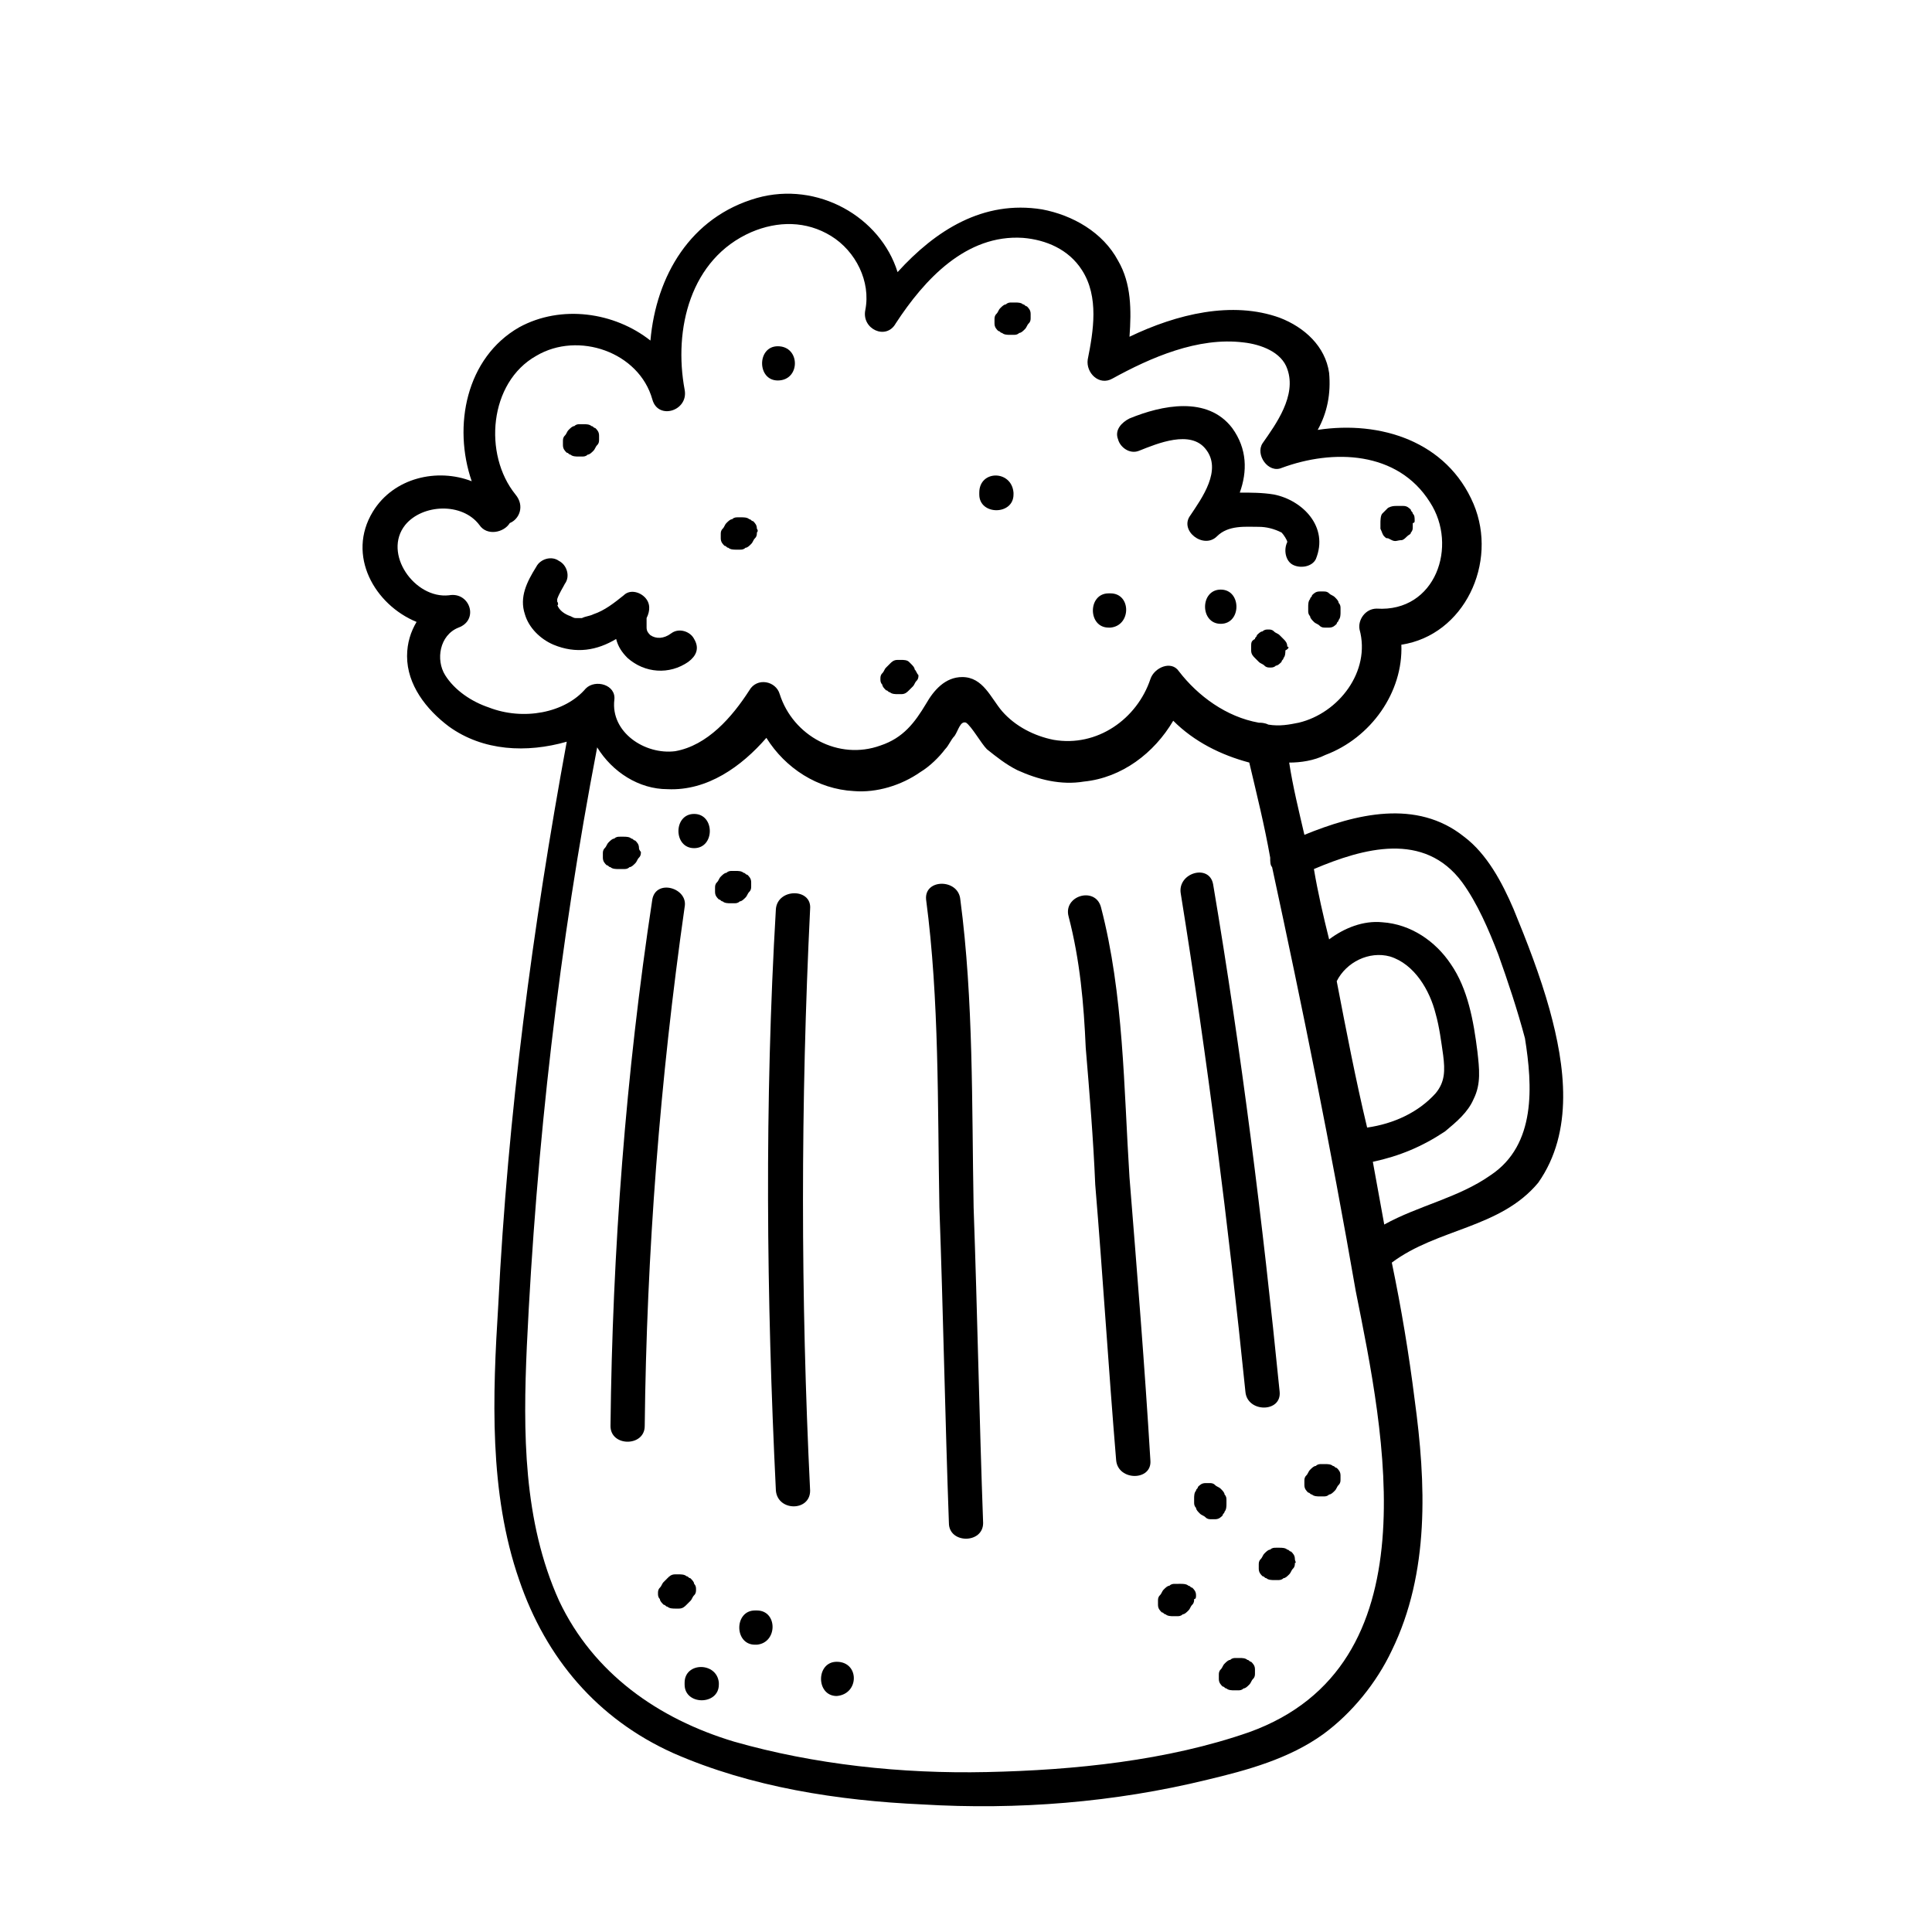 <?xml version="1.0" encoding="UTF-8"?>
<!-- Uploaded to: ICON Repo, www.iconrepo.com, Generator: ICON Repo Mixer Tools -->
<svg fill="#000000" width="800px" height="800px" version="1.1" viewBox="144 144 512 512" xmlns="http://www.w3.org/2000/svg">
 <g>
  <path d="m554.67 411.59c-2.519-9.07-6.047-18.137-9.574-26.703-3.023-7.055-7.055-14.609-13.098-19.145-12.594-10.078-28.719-6.047-42.32-0.504-1.512-6.551-3.023-12.594-4.031-19.145 3.023 0 6.551-0.504 9.574-2.016 12.09-4.535 20.656-16.625 20.152-29.223 16.625-2.519 25.695-21.664 19.145-37.281-7.055-16.625-24.688-22.168-41.312-19.648 2.519-4.535 3.527-9.574 3.023-15.113-1.008-7.055-6.551-12.09-13.098-14.609-12.594-4.535-27.207-1.008-39.801 5.039 0.504-7.055 0.504-14.105-3.023-20.152-4.031-7.559-12.09-12.09-20.152-13.602-15.617-2.519-28.215 5.543-38.289 16.625-4.535-14.609-21.16-24.184-37.281-19.648-17.633 5.039-26.703 20.656-28.215 37.785-9.574-7.559-23.68-9.574-34.762-3.527-14.109 8.062-17.637 26.199-12.598 40.809-9.07-3.527-20.656-1.008-26.199 8.062-7.055 11.586 0.504 24.688 11.586 29.223-1.512 2.519-2.519 5.543-2.519 9.07 0 7.559 5.039 14.105 11.082 18.641 9.07 6.551 20.656 7.055 31.234 4.031-9.07 49.375-15.617 98.746-18.137 149.13-1.512 24.184-2.519 49.879 5.543 73.051 7.055 20.656 20.656 36.777 40.809 45.848 20.656 9.07 43.832 12.594 66 13.602 25.191 1.512 50.883-0.504 75.57-6.551 10.578-2.519 21.664-5.543 30.73-12.09 7.559-5.543 14.105-13.602 18.137-22.168 10.078-20.656 9.07-44.336 6.047-66.504-1.512-12.09-3.527-24.184-6.047-36.273 12.09-9.07 28.719-9.07 38.793-21.16 9.582-13.609 7.062-31.242 3.031-45.852zm-281.12-80.105c-4.535-1.512-9.07-4.535-11.586-8.566-2.519-4.031-1.512-10.578 3.527-12.594 5.543-2.016 3.023-9.574-2.519-8.566-9.07 1.008-17.633-11.082-11.586-18.641 4.535-5.543 15.113-6.047 19.648 0 2.016 3.023 6.551 2.016 8.062-0.504 2.519-1.008 4.031-4.535 1.512-7.559-8.566-10.578-7.055-29.727 5.543-36.777 11.082-6.551 27.207-1.008 30.73 11.586 1.512 5.543 9.574 3.023 8.566-2.519-3.023-16.121 1.512-34.762 17.633-41.816 7.055-3.023 14.609-3.023 21.16 1.008s10.578 12.09 9.07 19.648c-1.008 5.039 5.543 8.062 8.062 3.527 7.559-11.586 18.641-23.68 33.754-22.672 6.047 0.504 12.09 3.023 15.617 8.566 4.535 7.055 3.023 16.121 1.512 23.68-0.504 3.527 3.023 7.055 6.551 5.039 10.078-5.543 22.672-11.082 34.762-9.574 4.535 0.504 10.078 2.519 11.586 7.055 2.519 7.055-3.023 14.609-6.551 19.648-2.016 3.023 1.512 8.062 5.039 6.551 13.602-5.039 30.73-4.535 39.297 9.07 7.559 11.586 1.512 29.223-14.105 28.215-3.023 0-5.039 3.023-4.535 5.543 3.023 11.082-5.543 22.168-16.121 24.688-2.519 0.504-5.039 1.008-8.062 0.504-1.008-0.504-2.016-0.504-2.519-0.504-8.566-1.512-16.121-7.055-21.16-13.602-2.016-3.023-6.551-1.008-7.559 2.016-3.527 10.578-14.105 18.137-25.695 16.121-5.039-1.008-10.078-3.527-13.602-7.559-3.023-3.527-5.039-9.07-10.578-9.07-4.535 0-7.559 3.527-9.574 7.055-3.023 5.039-6.047 9.07-12.09 11.082-11.082 4.031-23.176-2.519-26.703-13.602-1.008-3.527-6.047-4.535-8.062-1.008-4.535 7.055-11.082 14.609-19.648 16.121-8.062 1.008-17.129-5.039-16.121-13.602 0.504-4.031-5.039-5.543-7.559-3.023-5.543 6.547-16.629 8.562-25.695 5.035zm201.52 271.55c-21.664 7.559-46.352 10.078-69.527 10.578-22.672 0.504-45.848-2.016-67.008-8.062-20.152-6.047-37.281-18.137-46.352-37.281-9.574-21.16-9.574-44.84-8.566-67.512 2.519-53.402 8.566-106.3 18.641-158.7 4.031 6.551 11.082 11.082 18.641 11.082 10.578 0.504 19.648-6.047 26.199-13.602 5.039 8.062 13.602 13.602 23.176 14.105 6.047 0.504 12.594-1.512 17.633-5.039 2.519-1.512 5.039-4.031 6.551-6.047 1.008-1.008 1.512-2.519 2.519-3.527 1.008-1.512 1.512-4.031 3.023-3.527 1.512 1.008 4.031 5.543 5.543 7.055 2.519 2.016 5.039 4.031 8.062 5.543 5.543 2.519 11.586 4.031 17.633 3.023 10.078-1.008 18.641-7.559 23.68-16.121 5.543 5.543 12.594 9.07 20.152 11.082 2.016 8.566 4.031 16.625 5.543 25.191 0 1.008 0 2.016 0.504 2.519 8.062 37.281 15.617 74.562 22.168 112.35 7.555 37.793 20.656 99.258-28.215 116.89zm23.176-199.01c2.519-5.039 8.566-8.062 14.105-6.551 6.551 2.016 10.578 9.07 12.09 15.113 1.008 3.527 1.512 7.559 2.016 11.082 0.504 4.031 0.504 7.055-2.016 10.078-4.535 5.039-11.082 8.062-18.137 9.07-3.019-12.594-5.539-25.691-8.059-38.793zm40.809 51.391c-8.566 6.047-19.145 8.062-28.215 13.098-1.008-5.543-2.016-11.082-3.023-16.625 7.055-1.512 13.098-4.031 19.145-8.062 3.023-2.519 6.047-5.039 7.559-8.566 2.016-4.031 1.512-8.062 1.008-12.594-1.008-8.062-2.519-16.625-7.055-23.176-4.031-6.047-10.578-10.578-18.137-11.082-5.039-0.504-10.078 1.512-14.105 4.535-1.512-6.047-3.023-12.594-4.031-18.641 13.098-5.543 29.223-10.078 39.297 3.527 4.031 5.543 7.055 12.594 9.574 19.145 2.519 7.055 5.039 14.609 7.055 22.168 2.012 12.594 3.019 28.211-9.07 36.273z"/>
  <path d="m481.62 275.05c-3.023-0.504-6.047-0.504-9.07-0.504 2.016-5.543 2.016-11.586-2.016-17.129-6.551-8.566-18.641-6.047-27.207-2.519-2.016 1.008-4.031 3.023-3.023 5.543 0.504 2.016 3.023 4.031 5.543 3.023 5.039-2.016 13.602-5.543 17.633-0.504 4.535 5.543-1.008 13.098-4.031 17.633-3.023 4.031 3.527 9.07 7.055 5.543 3.023-3.023 7.559-2.519 11.082-2.519 2.016 0 4.031 0.504 6.047 1.512 0.504 0.504 1.512 2.016 1.512 2.519-1.008 2.016-0.504 5.039 1.512 6.047 2.016 1.008 5.039 0.504 6.047-1.512 3.527-8.57-3.527-15.621-11.082-17.133z"/>
  <path d="m327.95 313.34c-1.008-2.016-4.031-3.023-6.047-1.512s-4.031 1.512-5.543 0.504c-0.504-0.504-1.008-1.008-1.008-2.016v-2.519c1.008-2.016 1.008-4.031-0.504-5.543-1.512-1.512-4.031-2.016-5.543-0.504-2.519 2.016-5.039 4.031-8.062 5.039-1.008 0.504-2.016 0.504-3.023 1.008h-1.512c-0.504 0-0.504 0-1.512-0.504-1.512-0.504-3.023-1.512-3.527-3.023 0.504 0.504 0-1.512 0-0.504v-1.008c0.504-1.512 1.512-3.023 2.016-4.031 1.512-2.016 0.504-5.039-1.512-6.047-2.016-1.512-5.039-0.504-6.047 1.512-2.519 4.031-4.535 8.062-3.023 12.594 1.008 3.527 4.031 6.551 7.559 8.062 6.047 2.519 11.586 1.512 16.625-1.512 0.504 2.016 1.512 3.527 3.023 5.039 4.535 4.031 11.082 4.535 16.121 1.008 2.023-1.508 3.031-3.523 1.52-6.043z"/>
  <path d="m302.76 259.44c0-1.008-0.504-1.512-1.008-2.016-0.504 0-0.504-0.504-1.008-0.504-0.504-0.504-1.512-0.504-2.016-0.504h-1.008c-0.504 0-1.008 0-1.512 0.504-0.504 0-1.008 0.504-1.512 1.008-0.504 0.504-0.504 1.008-1.008 1.512s-0.504 1.008-0.504 1.512v1.008c0 1.008 0.504 1.512 1.008 2.016 0.504 0 0.504 0.504 1.008 0.504 0.504 0.504 1.512 0.504 2.016 0.504h1.008c0.504 0 1.008 0 1.512-0.504 0.504 0 1.008-0.504 1.512-1.008s0.504-1.008 1.008-1.512c0.504-0.504 0.504-1.008 0.504-1.512v-1.008z"/>
  <path d="m350.12 235.76c-5.543 0-5.543 9.07 0 9.07 6.047-0.004 6.047-9.07 0-9.07z"/>
  <path d="m344.58 284.12c0-1.008-0.504-1.512-1.008-2.016-0.504 0-0.504-0.504-1.008-0.504-0.504-0.504-1.512-0.504-2.016-0.504h-1.004c-0.504 0-1.008 0-1.512 0.504-0.504 0-1.008 0.504-1.512 1.008-0.504 0.504-0.504 1.008-1.008 1.512-0.504 0.504-0.504 1.008-0.504 1.512v1.008c0 1.008 0.504 1.512 1.008 2.016 0.504 0 0.504 0.504 1.008 0.504 0.504 0.504 1.512 0.504 2.016 0.504h1.008c0.504 0 1.008 0 1.512-0.504 0.504 0 1.008-0.504 1.512-1.008 0.504-0.504 0.504-1.008 1.008-1.512s0.504-1.008 0.504-1.512c0.5-0.504-0.004-1.008-0.004-1.008z"/>
  <path d="m386.39 321.4c0-0.504-0.504-1.008-1.008-1.512 0 0.004-0.504-0.5-0.504-0.5-0.504-0.504-1.512-0.504-2.016-0.504h-1.008c-1.008 0-1.512 0.504-2.016 1.008-0.504 0.504-0.504 0.504-1.008 1.008-0.504 0.504-0.504 1.008-1.008 1.512-0.504 0.504-0.504 1.008-0.504 1.512 0 0.504 0 1.008 0.504 1.512 0 0.504 0.504 1.008 1.008 1.512 0.504 0 0.504 0.504 1.008 0.504 0.504 0.504 1.512 0.504 2.016 0.504h1.008c1.008 0 1.512-0.504 2.016-1.008l1.008-1.008c0.504-0.504 0.504-1.008 1.008-1.512 0.504-0.504 0.504-1.008 0.504-1.512-0.504-0.508-0.504-1.012-1.008-1.516z"/>
  <path d="m403.52 274.55v0.504c0 5.543 9.07 5.543 9.07 0v-0.504c-0.504-6.047-9.07-6.047-9.07 0z"/>
  <path d="m417.13 227.19c0-1.008-0.504-1.512-1.008-2.016-0.504 0-0.504-0.504-1.008-0.504-0.504-0.504-1.512-0.504-2.016-0.504h-1.008c-0.504 0-1.008 0-1.512 0.504-0.504 0-1.008 0.504-1.512 1.008-0.504 0.504-0.504 1.008-1.008 1.512s-0.504 1.008-0.504 1.512v1.008c0 1.008 0.504 1.512 1.008 2.016 0.504 0 0.504 0.504 1.008 0.504 0.504 0.504 1.512 0.504 2.016 0.504h1.008c0.504 0 1.008 0 1.512-0.504 0.504 0 1.008-0.504 1.512-1.008 0.504-0.504 0.504-1.008 1.008-1.512 0.504-0.504 0.504-1.008 0.504-1.512v-1.008z"/>
  <path d="m438.29 301.25h-0.504c-5.543 0-5.543 9.07 0 9.07h0.504c5.539-0.504 5.539-9.07 0-9.07z"/>
  <path d="m485.14 315.36c0-1.008-0.504-1.512-1.008-2.016l-1.008-1.008c-0.504-0.504-1.008-0.504-1.512-1.008-0.504-0.504-1.008-0.504-1.512-0.504-0.504 0-1.008 0-1.512 0.504-0.504 0-1.008 0.504-1.512 1.008 0 0.504-0.504 0.504-0.504 1.008-1.004 0.504-1.004 1.008-1.004 2.016v1.008c0 1.008 0.504 1.512 1.008 2.016 0.504 0.504 0.504 0.504 1.008 1.008 0.504 0.504 1.008 0.504 1.512 1.008 0.504 0.504 1.008 0.504 1.512 0.504s1.008 0 1.512-0.504c0.504 0 1.008-0.504 1.512-1.008 0-0.504 0.504-0.504 0.504-1.008 0.504-0.504 0.504-1.512 0.504-2.016 1.004-0.504 1.004-1.008 0.5-1.008z"/>
  <path d="m467.51 300.25c-5.543 0-5.543 9.07 0 9.07 5.543-0.004 5.543-9.07 0-9.07z"/>
  <path d="m498.75 303.77c0-0.504-0.504-1.008-1.008-1.512-0.504-0.504-1.008-0.504-1.512-1.008-0.504-0.504-1.008-0.504-1.512-0.504h-1.008c-1.008 0-1.512 0.504-2.016 1.008 0 0.504-0.504 0.504-0.504 1.008-0.504 0.504-0.504 1.512-0.504 2.016v1.008c0 0.504 0 1.008 0.504 1.512 0 0.504 0.504 1.008 1.008 1.512 0.504 0.504 1.008 0.504 1.512 1.008 0.504 0.504 1.008 0.504 1.512 0.504h1.008c1.008 0 1.512-0.504 2.016-1.008 0-0.504 0.504-0.504 0.504-1.008 0.504-0.504 0.504-1.512 0.504-2.016v-1.008c0-0.504 0-1.008-0.504-1.512z"/>
  <path d="m518.9 282.11c0-1.008 0-1.512-0.504-2.016 0-0.504-0.504-0.504-0.504-1.008-0.504-0.504-1.008-1.008-2.016-1.008h-1.512c-1.008 0-1.512 0-2.519 0.504-0.504 0.504-1.008 1.008-1.512 1.512-0.504 0.504-0.504 2.016-0.504 2.519v1.512c0.504 1.008 0.504 1.512 1.008 2.016 0.504 0.504 0.504 0.504 1.008 0.504l1.008 0.504c1.008 0.504 1.512 0 2.519 0 0.504 0 1.008-0.504 1.512-1.008 0.504-0.504 1.008-0.504 1.008-1.008 0.504-0.504 0.504-1.008 0.504-1.512v-1.008s0.504 0 0.504-0.504z"/>
  <path d="m316.87 382.36c-7.055 46.352-10.578 93.203-11.082 139.55 0 5.543 9.07 5.543 9.07 0 0.504-45.848 4.031-91.691 10.578-137.54 1.004-5.035-7.559-7.555-8.566-2.016z"/>
  <path d="m358.69 384.88c0.504-5.543-8.566-5.543-9.07 0-3.023 51.387-2.519 102.78 0 154.16 0.504 5.543 9.07 5.543 9.07 0-2.519-51.387-2.519-102.77 0-154.16z"/>
  <path d="m402.02 463.98c-0.504-27.207 0-54.914-3.527-81.617-0.504-5.543-9.574-5.543-9.07 0 3.527 26.703 3.023 54.41 3.527 81.617 1.008 27.711 1.512 55.922 2.519 83.633 0 5.543 9.07 5.543 9.07 0-1.012-27.707-1.516-55.418-2.519-83.633z"/>
  <path d="m443.32 455.92c-1.512-23.68-1.512-48.367-7.559-71.539-1.512-5.543-10.078-3.023-8.566 2.519 3.023 11.586 4.031 23.176 4.535 34.762 1.008 12.09 2.016 24.184 2.519 36.273 2.016 24.184 3.527 48.871 5.543 73.051 0.504 5.543 9.574 5.543 9.07 0-1.512-25.191-3.527-49.875-5.543-75.066z"/>
  <path d="m465.49 378.34c-1.008-5.543-9.574-3.023-8.566 2.519 7.055 43.832 12.594 87.664 17.129 132 0.504 5.543 9.574 5.543 9.07 0-4.531-45.348-10.074-89.684-17.633-134.52z"/>
  <path d="m487.16 557.19c0-1.008-0.504-1.512-1.008-2.016-0.504 0-0.504-0.504-1.008-0.504-0.504-0.504-1.512-0.504-2.016-0.504h-1.008c-0.504 0-1.008 0-1.512 0.504-0.504 0-1.008 0.504-1.512 1.008-0.504 0.504-0.504 1.008-1.008 1.512-0.504 0.504-0.504 1.008-0.504 1.512v1.008c0 1.008 0.504 1.512 1.008 2.016 0.504 0 0.504 0.504 1.008 0.504 0.504 0.504 1.512 0.504 2.016 0.504h1.008c0.504 0 1.008 0 1.512-0.504 0.504 0 1.008-0.504 1.512-1.008 0.504-0.504 0.504-1.008 1.008-1.512 0.504-0.504 0.504-1.008 0.504-1.512 0.504 0 0-0.504 0-1.008z"/>
  <path d="m460.96 566.76c0-1.008-0.504-1.512-1.008-2.016-0.504 0-0.504-0.504-1.008-0.504-0.504-0.504-1.512-0.504-2.016-0.504l-1.512 0.004c-0.504 0-1.008 0-1.512 0.504-0.504 0-1.008 0.504-1.512 1.008-0.504 0.504-0.504 1.008-1.008 1.512-0.504 0.504-0.504 1.008-0.504 1.512v1.008c0 1.008 0.504 1.512 1.008 2.016 0.504 0 0.504 0.504 1.008 0.504 0.504 0.504 1.512 0.504 2.016 0.504h1.008c0.504 0 1.008 0 1.512-0.504 0.504 0 1.008-0.504 1.512-1.008 0.504-0.504 0.504-1.008 1.008-1.512s0.504-1.008 0.504-1.512c0.504-0.004 0.504-0.508 0.504-1.012z"/>
  <path d="m468.52 540.06c0-0.504-0.504-1.008-1.008-1.512-0.504-0.504-1.008-0.504-1.512-1.008-0.504-0.504-1.008-0.504-1.512-0.504h-1.008c-1.008 0-1.512 0.504-2.016 1.008 0 0.504-0.504 0.504-0.504 1.008-0.504 0.504-0.504 1.512-0.504 2.016v1.008c0 0.504 0 1.008 0.504 1.512 0 0.504 0.504 1.008 1.008 1.512s1.008 0.504 1.512 1.008c0.504 0.504 1.008 0.504 1.512 0.504h1.008c1.008 0 1.512-0.504 2.016-1.008 0-0.504 0.504-0.504 0.504-1.008 0.504-0.504 0.504-1.512 0.504-2.016v-1.008c0-0.504 0-1.008-0.504-1.512z"/>
  <path d="m499.25 535.02c0-1.008-0.504-1.512-1.008-2.016-0.504 0-0.504-0.504-1.008-0.504-0.504-0.504-1.512-0.504-2.016-0.504h-1.008c-0.504 0-1.008 0-1.512 0.504-0.504 0-1.008 0.504-1.512 1.008-0.504 0.504-0.504 1.008-1.008 1.512-0.504 0.504-0.504 1.008-0.504 1.512v1.008c0 1.008 0.504 1.512 1.008 2.016 0.504 0 0.504 0.504 1.008 0.504 0.504 0.504 1.512 0.504 2.016 0.504h1.008c0.504 0 1.008 0 1.512-0.504 0.504 0 1.008-0.504 1.512-1.008 0.504-0.504 0.504-1.008 1.008-1.512 0.504-0.504 0.504-1.008 0.504-1.512v-1.008z"/>
  <path d="m476.58 586.41c0-1.008-0.504-1.512-1.008-2.016-0.504 0-0.504-0.504-1.008-0.504-0.504-0.504-1.512-0.504-2.016-0.504h-1.008c-0.504 0-1.008 0-1.512 0.504-0.504 0-1.008 0.504-1.512 1.008-0.504 0.504-0.504 1.008-1.008 1.512-0.504 0.504-0.504 1.008-0.504 1.512v1.008c0 1.008 0.504 1.512 1.008 2.016 0.504 0 0.504 0.504 1.008 0.504 0.504 0.504 1.512 0.504 2.016 0.504h1.008c0.504 0 1.008 0 1.512-0.504 0.504 0 1.008-0.504 1.512-1.008s0.504-1.008 1.008-1.512c0.504-0.504 0.504-1.008 0.504-1.512v-1.008z"/>
  <path d="m313.34 368.76c0-1.008-0.504-1.512-1.008-2.016-0.504 0-0.504-0.504-1.008-0.504-0.504-0.504-1.512-0.504-2.016-0.504h-1.008c-0.504 0-1.008 0-1.512 0.504-0.504 0-1.008 0.504-1.512 1.008s-0.504 1.008-1.008 1.512c-0.504 0.504-0.504 1.008-0.504 1.512v1.008c0 1.008 0.504 1.512 1.008 2.016 0.504 0 0.504 0.504 1.008 0.504 0.504 0.504 1.512 0.504 2.016 0.504h1.512c0.504 0 1.008 0 1.512-0.504 0.504 0 1.008-0.504 1.512-1.008 0.504-0.504 0.504-1.008 1.008-1.512s0.504-1.008 0.504-1.512c0 0-0.504-0.504-0.504-1.008z"/>
  <path d="m327.95 359.7c-5.543 0-5.543 9.07 0 9.07 5.543-0.004 5.543-9.07 0-9.07z"/>
  <path d="m343.07 377.83c0-1.008-0.504-1.512-1.008-2.016-0.504 0-0.504-0.504-1.008-0.504-0.504-0.504-1.512-0.504-2.016-0.504h-1.008c-0.504 0-1.008 0-1.512 0.504-0.504 0-1.008 0.504-1.512 1.008-0.504 0.504-0.504 1.008-1.008 1.512-0.504 0.504-0.504 1.008-0.504 1.512v1.008c0 1.008 0.504 1.512 1.008 2.016 0.504 0 0.504 0.504 1.008 0.504 0.504 0.504 1.512 0.504 2.016 0.504h1.008c0.504 0 1.008 0 1.512-0.504 0.504 0 1.008-0.504 1.512-1.008 0.504-0.504 0.504-1.008 1.008-1.512 0.504-0.504 0.504-1.008 0.504-1.512v-1.008z"/>
  <path d="m327.95 563.74c0-0.504-0.504-1.008-1.008-1.512-0.504 0-0.504-0.504-1.008-0.504-0.504-0.504-1.512-0.504-2.016-0.504h-1.008c-1.008 0-1.512 0.504-2.016 1.008l-1.008 1.008c-0.504 0.504-0.504 1.008-1.008 1.512-0.504 0.504-0.504 1.008-0.504 1.512 0 0.504 0 1.008 0.504 1.512 0 0.504 0.504 1.008 1.008 1.512 0.504 0 0.504 0.504 1.008 0.504 0.504 0.504 1.512 0.504 2.016 0.504h1.008c1.008 0 1.512-0.504 2.016-1.008l1.008-1.008c0.504-0.504 0.504-1.008 1.008-1.512 0.504-0.504 0.504-1.008 0.504-1.512s0-1.008-0.504-1.512z"/>
  <path d="m325.43 589.93v0.504c0 5.543 9.07 5.543 9.07 0v-0.504c-0.504-5.539-9.07-5.539-9.07 0z"/>
  <path d="m365.74 584.39c-5.543 0-5.543 9.07 0 9.07 6.047-0.508 6.047-9.07 0-9.07z"/>
  <path d="m344.58 570.79h-0.504c-5.543 0-5.543 9.07 0 9.07h0.504c5.543-0.504 5.543-9.07 0-9.07z"/>
 </g>
</svg>